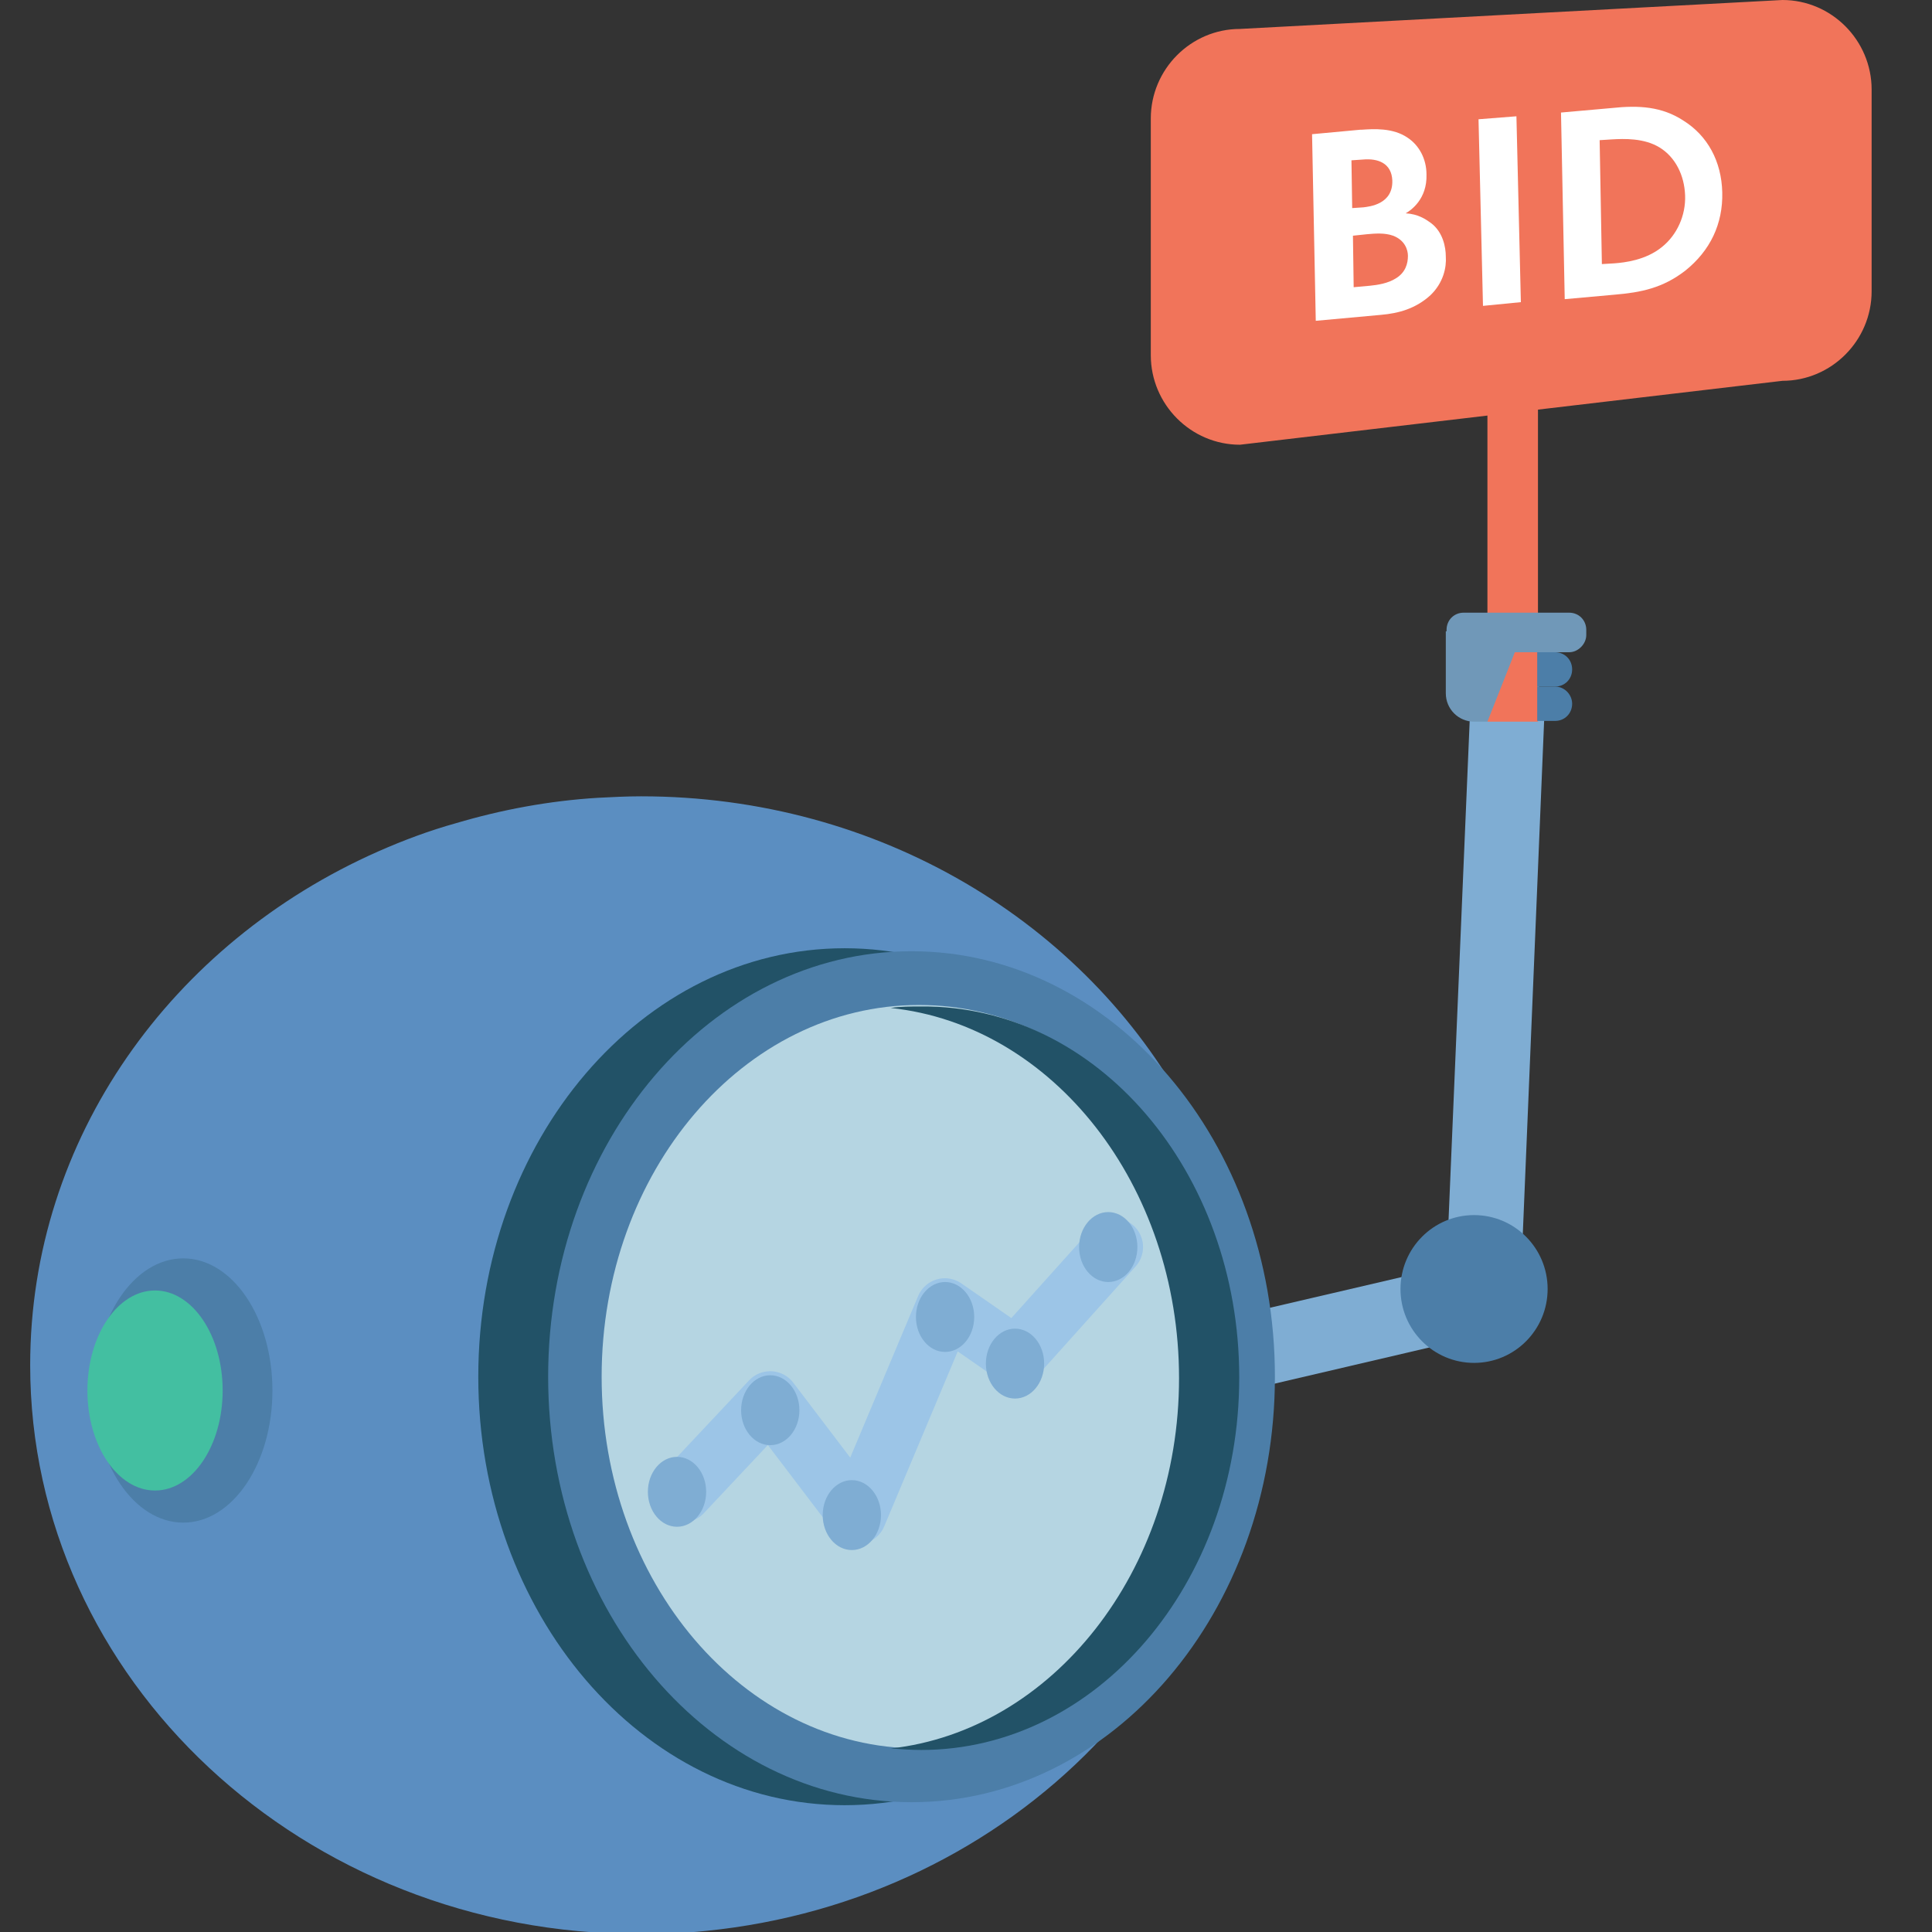 <svg width="100" height="100" viewBox="0 0 100 100" fill="none" xmlns="http://www.w3.org/2000/svg">
<rect x="0" y="0" width="100" height="100" fill="#333333" stroke="none"/>
<g clip-path="url(#clip0)">
<path d="M46.18 76.183C45.295 76.183 44.526 75.565 44.295 74.677C44.065 73.633 44.68 72.59 45.719 72.358L74.874 65.558L76.105 36.503C76.143 35.421 77.028 34.61 78.105 34.648C79.182 34.687 79.99 35.576 79.951 36.658L78.682 67.181C78.643 68.031 78.028 68.765 77.182 68.997L46.603 76.145C46.488 76.145 46.334 76.183 46.18 76.183Z" fill="#7FADD3"/>
<path d="M64.758 70.659C64.758 85.843 52.411 98.361 36.526 99.945C35.41 100.061 34.295 100.1 33.141 100.1C15.717 100.139 1.562 86.925 1.562 70.659C1.562 58.913 8.909 48.79 19.563 44.076C20.871 43.497 22.217 42.994 23.602 42.608C25.948 41.913 28.41 41.449 30.949 41.294C31.679 41.256 32.449 41.217 33.179 41.217C45.526 41.217 56.181 47.785 61.412 57.406C62.45 59.338 63.296 61.386 63.835 63.549C64.45 65.79 64.758 68.186 64.758 70.659Z" fill="#5B8EC1"/>
<path d="M43.718 93.437C54.191 93.437 62.681 83.508 62.681 71.259C62.681 59.011 54.191 49.081 43.718 49.081C33.246 49.081 24.756 59.011 24.756 71.259C24.756 83.508 33.246 93.437 43.718 93.437Z" fill="#225267"/>
<path d="M47.18 93.282C57.568 93.282 65.989 83.422 65.989 71.259C65.989 59.096 57.568 49.236 47.18 49.236C36.792 49.236 28.372 59.096 28.372 71.259C28.372 83.422 36.792 93.282 47.18 93.282Z" fill="#4C7EA8"/>
<path d="M47.565 90.5C56.636 90.5 63.989 81.886 63.989 71.259C63.989 60.632 56.636 52.018 47.565 52.018C38.494 52.018 31.141 60.632 31.141 71.259C31.141 81.886 38.494 90.5 47.565 90.5Z" fill="#B5D5E2"/>
<path d="M35.344 77.289L39.865 72.475L44.385 78.422L48.906 67.662L52.579 70.21L57.664 64.547" stroke="#9CC5E7" stroke-width="3" stroke-linecap="round" stroke-linejoin="round"/>
<path d="M48.917 69.976C49.75 69.976 50.425 69.166 50.425 68.167C50.425 67.167 49.75 66.357 48.917 66.357C48.084 66.357 47.409 67.167 47.409 68.167C47.409 69.166 48.084 69.976 48.917 69.976Z" fill="#7FADD3"/>
<path d="M57.362 66.357C58.195 66.357 58.871 65.547 58.871 64.547C58.871 63.548 58.195 62.737 57.362 62.737C56.53 62.737 55.854 63.548 55.854 64.547C55.854 65.547 56.53 66.357 57.362 66.357Z" fill="#7FADD3"/>
<path d="M52.537 72.389C53.37 72.389 54.045 71.579 54.045 70.579C54.045 69.58 53.37 68.77 52.537 68.77C51.704 68.77 51.029 69.58 51.029 70.579C51.029 71.579 51.704 72.389 52.537 72.389Z" fill="#7FADD3"/>
<path d="M44.091 80.231C44.924 80.231 45.599 79.421 45.599 78.422C45.599 77.422 44.924 76.612 44.091 76.612C43.258 76.612 42.583 77.422 42.583 78.422C42.583 79.421 43.258 80.231 44.091 80.231Z" fill="#7FADD3"/>
<path d="M39.868 74.802C40.701 74.802 41.377 73.992 41.377 72.993C41.377 71.993 40.701 71.183 39.868 71.183C39.036 71.183 38.36 71.993 38.36 72.993C38.36 73.992 39.036 74.802 39.868 74.802Z" fill="#7FADD3"/>
<path d="M35.042 79.025C35.875 79.025 36.551 78.215 36.551 77.215C36.551 76.216 35.875 75.406 35.042 75.406C34.21 75.406 33.534 76.216 33.534 77.215C33.534 78.215 34.21 79.025 35.042 79.025Z" fill="#7FADD3"/>
<path d="M64.143 71.298C64.143 81.961 56.758 90.578 47.68 90.578C47.142 90.578 46.642 90.539 46.103 90.5C54.45 89.573 61.027 81.343 61.027 71.336C61.027 61.329 54.488 53.061 46.103 52.172C46.603 52.095 47.142 52.095 47.68 52.095C56.758 52.018 64.143 60.634 64.143 71.298Z" fill="#225267"/>
<path d="M9.486 78.811C12.035 78.811 14.101 75.749 14.101 71.972C14.101 68.195 12.035 65.133 9.486 65.133C6.937 65.133 4.87 68.195 4.87 71.972C4.87 75.749 6.937 78.811 9.486 78.811Z" fill="#4C7EA8"/>
<path d="M8.024 77.149C9.957 77.149 11.525 74.831 11.525 71.972C11.525 69.113 9.957 66.795 8.024 66.795C6.091 66.795 4.524 69.113 4.524 71.972C4.524 74.831 6.091 77.149 8.024 77.149Z" fill="#43BFA1"/>
<path d="M76.297 70.543C78.4 70.543 80.105 68.83 80.105 66.718C80.105 64.605 78.4 62.893 76.297 62.893C74.194 62.893 72.489 64.605 72.489 66.718C72.489 68.83 74.194 70.543 76.297 70.543Z" fill="#4C7EA8"/>
<path d="M79.605 20.43H76.989V37.353H79.605V20.43Z" fill="#F1745A"/>
<path d="M92.259 19.711L64.181 23.019C61.642 23.019 59.565 20.933 59.565 18.383V6.135C59.565 3.585 61.642 1.498 64.181 1.498L92.259 0C94.798 0 96.875 2.086 96.875 4.636V15.075C96.875 17.625 94.798 19.711 92.259 19.711Z" fill="#F1745A"/>
<path d="M80.49 33.76H79.566V35.537H80.49C80.99 35.537 81.374 35.151 81.374 34.649C81.374 34.146 80.99 33.76 80.49 33.76Z" fill="#4C7EA8"/>
<path d="M80.49 35.537H79.566V37.315H80.49C80.99 37.315 81.374 36.928 81.374 36.426C81.374 35.962 80.99 35.537 80.49 35.537Z" fill="#4C7EA8"/>
<path d="M81.22 33.76H75.759C75.258 33.76 74.874 33.374 74.874 32.871V32.601C74.874 32.099 75.258 31.712 75.759 31.712H81.22C81.72 31.712 82.105 32.099 82.105 32.601V32.871C82.105 33.335 81.682 33.76 81.22 33.76Z" fill="#7098B8"/>
<path d="M76.989 37.353H76.297C75.489 37.353 74.835 36.697 74.835 35.885V32.678H78.836L76.989 37.353Z" fill="#7098B8"/>
<path d="M70.066 14.866L70.028 12.2L70.758 12.123C71.181 12.084 71.681 12.046 72.105 12.2C72.72 12.432 72.874 12.934 72.874 13.243C72.874 13.63 72.758 14.094 72.258 14.403C71.835 14.673 71.297 14.75 70.912 14.789L70.066 14.866ZM69.989 10.771L69.951 8.298L70.528 8.259C71.335 8.182 72.028 8.452 72.066 9.341C72.105 10.578 70.874 10.693 70.566 10.732L69.989 10.771ZM70.489 6.714C70.451 6.714 70.451 6.714 70.412 6.714L67.912 6.946L68.104 16.605L71.489 16.296C72.374 16.218 73.258 15.987 74.028 15.291C74.72 14.634 74.874 13.823 74.835 13.282C74.835 12.78 74.682 12.007 74.066 11.543C73.797 11.35 73.412 11.08 72.758 11.041C73.028 10.887 73.874 10.307 73.835 9.032C73.835 8.221 73.451 7.525 72.874 7.139C72.105 6.598 71.066 6.675 70.489 6.714Z" fill="white"/>
<path d="M78.49 6.019L76.528 6.173L76.759 15.832L78.72 15.639L78.49 6.019Z" fill="white"/>
<path d="M82.913 13.669L82.797 7.255L83.413 7.216C84.067 7.178 85.105 7.139 85.913 7.641C86.721 8.144 87.182 9.071 87.221 10.114C87.259 11.157 86.798 12.162 86.028 12.78C85.182 13.475 84.067 13.591 83.567 13.63L82.913 13.669ZM83.413 5.593L80.797 5.825L80.99 15.485L83.567 15.253C84.951 15.137 86.067 14.905 87.221 14.016C88.528 12.973 89.182 11.582 89.144 9.959C89.105 8.337 88.375 7.023 87.144 6.25C86.028 5.516 84.836 5.439 83.413 5.593Z" fill="white"/>
</g>
<defs>
<clipPath id="clip0">
<rect width="100" height="100" fill="white"/>
</clipPath>
</defs>
</svg>
